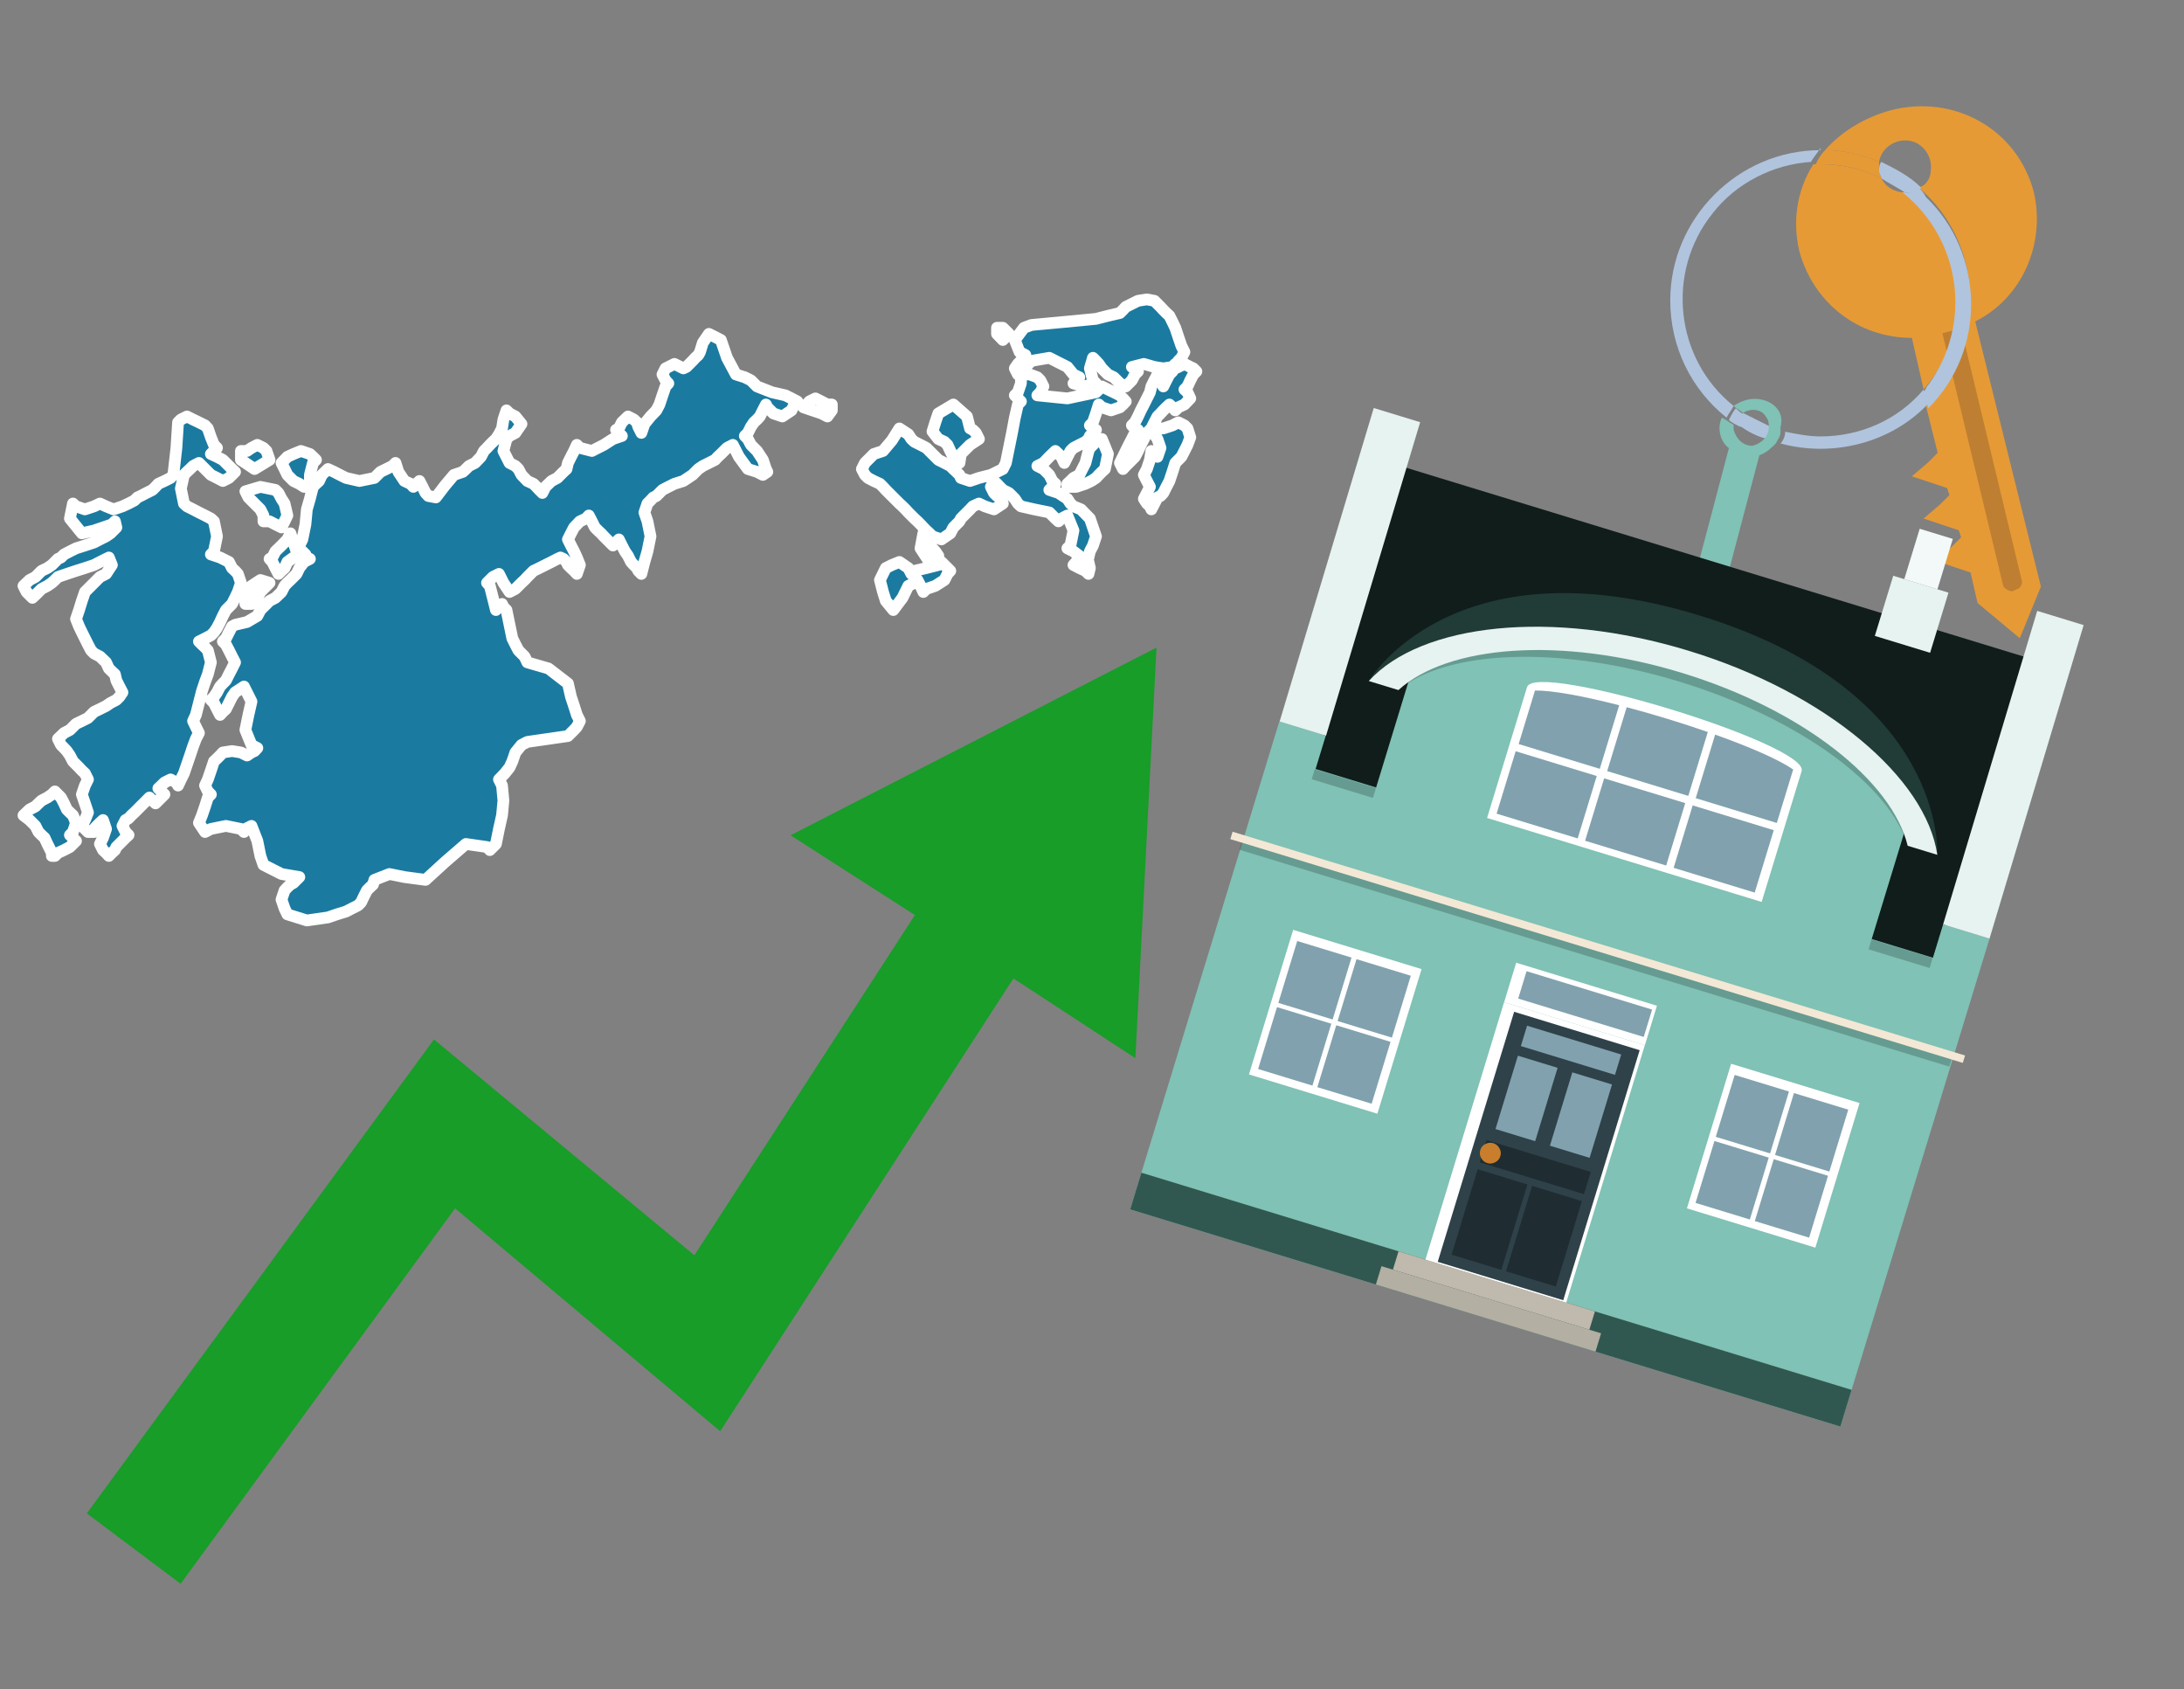 <?xml version="1.0" encoding="utf-8"?>
<!-- Generator: Adobe Illustrator 26.0.3, SVG Export Plug-In . SVG Version: 6.00 Build 0)  -->
<svg version="1.1" id="Text" xmlns="http://www.w3.org/2000/svg" xmlns:xlink="http://www.w3.org/1999/xlink" x="0px" y="0px"
	 width="93.1px" height="72px" viewBox="0 0 93.1 72" style="enable-background:new 0 0 93.1 72;" xml:space="preserve">
<rect x="0" y="0" width="93.1" height="72" fill="#808080" stroke="none"/>
<style type="text/css">
	.st0{fill:#1B7AA0;stroke:#FFFFFF;stroke-width:0.5;stroke-linejoin:round;}
	.st1{fill:#179D28;}
	.st2{fill:#E69A35;}
	.st3{fill:#B0C4DE;}
	.st4{fill:#80C2B5;}
	.st5{fill:#BF7F32;}
	.st6{fill-rule:evenodd;clip-rule:evenodd;fill:#101D1B;}
	.st7{fill-rule:evenodd;clip-rule:evenodd;fill:#80C2B5;}
	.st8{opacity:0.2;fill-rule:evenodd;clip-rule:evenodd;enable-background:new    ;}
	.st9{fill-rule:evenodd;clip-rule:evenodd;fill:#E6F3F0;}
	.st10{fill-rule:evenodd;clip-rule:evenodd;fill:#315850;}
	.st11{fill-rule:evenodd;clip-rule:evenodd;fill:#F3F9F8;}
	.st12{fill:#213B36;}
	.st13{fill:none;}
	.st14{opacity:0.2;enable-background:new    ;}
	.st15{fill:#E6F3F0;}
	.st16{fill-rule:evenodd;clip-rule:evenodd;fill:#FFFFFF;}
	.st17{fill-rule:evenodd;clip-rule:evenodd;fill:#81A1AE;}
	.st18{fill:#81A1AE;}
	.st19{fill:#FFFFFF;}
	.st20{fill:#2F4249;}
	.st21{fill:#1F2C31;}
	.st22{fill:#C87E2C;}
	.st23{fill-rule:evenodd;clip-rule:evenodd;fill:#C0B9AD;}
	.st24{fill-rule:evenodd;clip-rule:evenodd;fill:#B4AFA3;}
	.st25{fill-rule:evenodd;clip-rule:evenodd;fill:#F3E8D5;}
</style>
<path class="st0" d="M2.21,36.35L2.15,36.23L2.02,35.97L1.9,35.71L1.77,35.59L1.64,35.46L1.51,35.2L1.26,34.95L1.0,34.75L1.26,34.5L1.51,34.37L1.64,34.24L1.77,34.12L2.02,33.99L2.21,33.86L2.34,33.73L2.47,33.86L2.6,33.99L2.73,34.24L2.85,34.5L2.98,34.63L3.11,34.75L3.24,35.07L3.11,35.46L2.98,35.59L3.11,35.71L3.24,35.84L3.11,35.97L2.98,36.1L2.73,36.23L2.47,36.35L2.34,36.48L2.21,36.48ZM3.75,35.46L3.49,35.2L3.62,34.95L3.75,34.63L3.62,34.24L3.49,33.86L3.62,33.48L3.75,33.22L3.62,32.96L3.49,32.84L3.37,32.71L3.24,32.58L3.11,32.45L2.98,32.2L2.85,32.01L2.73,31.88L2.6,31.75L2.47,31.49L2.73,31.24L2.98,31.11L3.11,30.98L3.24,30.85L3.49,30.73L3.75,30.6L3.88,30.47L4.01,30.34L4.26,30.22L4.52,30.09L4.71,29.96L4.96,29.83L5.09,29.7L5.22,29.51L5.09,29.26L4.96,29.0L4.9,28.74L4.77,28.62L4.64,28.49L4.52,28.23L4.26,27.98L4.01,27.85L3.88,27.72L3.75,27.47L3.62,27.21L3.49,26.95L3.37,26.7L3.24,26.38L3.37,26.0L3.49,25.61L3.62,25.23L3.75,25.1L3.88,24.97L4.01,24.84L4.13,24.72L4.26,24.59L4.52,24.46L4.77,24.08L4.64,23.76L4.52,23.82L4.26,23.95L4.01,24.08L3.62,24.21L3.24,24.33L2.85,24.46L2.47,24.59L2.34,24.72L2.21,24.84L2.02,24.97L1.77,25.1L1.64,25.23L1.51,25.36L1.38,25.48L1.26,25.36L1.13,25.23L1.0,24.97L1.26,24.72L1.51,24.59L1.64,24.46L1.77,24.33L2.02,24.21L2.21,24.08L2.34,23.95L2.47,23.82L2.6,23.76L2.73,23.63L2.98,23.5L3.24,23.37L3.62,23.25L4.01,23.12L4.26,22.99L4.52,22.86L4.71,22.73L4.96,22.48L4.9,22.22L4.77,22.35L4.39,22.48L4.01,22.61L3.49,22.73L2.98,22.1L3.11,21.46L3.24,21.58L3.62,21.71L4.01,21.58L4.26,21.46L4.52,21.58L4.84,21.71L5.22,21.58L5.48,21.46L5.73,21.33L5.86,21.2L5.99,21.14L6.24,21.01L6.5,20.88L6.63,20.75L6.75,20.62L7.01,20.5L7.27,20.37L7.39,20.24L7.52,19.09L7.59,18.0L7.71,17.88L7.97,17.75L8.23,17.88L8.48,18.0L8.74,18.13L8.86,18.26L8.99,18.64L9.12,18.96L9.25,19.09L9.12,19.22L8.99,19.35L9.25,19.47L9.5,19.6L9.63,19.73L9.76,19.86L9.89,19.99L10.02,20.11L9.89,20.24L9.76,20.37L9.5,20.5L9.25,20.37L8.99,20.24L8.74,19.99L8.48,19.73L8.23,19.86L8.1,19.99L7.97,20.11L7.84,20.24L7.71,20.82L7.84,21.46L7.97,21.58L8.23,21.71L8.48,21.84L8.74,21.97L8.99,22.1L9.12,22.22L9.25,22.86L9.12,23.5L8.99,23.63L9.38,23.76L9.76,23.95L9.89,24.21L10.02,24.33L10.14,24.46L10.27,24.84L10.14,25.23L10.02,25.48L9.89,25.74L9.76,25.87L9.63,26.0L9.5,26.25L9.38,26.51L9.25,26.76L9.12,26.95L8.99,27.08L8.74,27.21L8.48,27.34L8.61,27.47L8.74,27.59L8.86,27.72L8.99,28.23L8.86,28.74L8.74,29.06L8.61,29.45L8.48,29.96L8.35,30.47L8.23,30.73L8.35,30.98L8.48,31.24L8.35,31.49L8.23,31.81L8.1,32.2L7.97,32.58L7.84,32.96L7.71,33.22L7.59,33.48L7.52,33.35L7.27,33.22L7.01,33.35L6.88,33.48L6.75,33.6L6.88,33.73L7.01,33.86L6.88,33.99L6.75,34.12L6.63,34.24L6.5,34.12L6.37,33.99L6.24,34.12L6.12,34.24L5.99,34.37L5.86,34.5L5.73,34.63L5.6,34.75L5.48,34.88L5.35,34.95L5.22,35.2L5.35,35.46L5.48,35.59L5.35,35.71L5.22,35.84L5.09,35.97L4.96,36.1L4.9,36.23L4.77,36.35L4.64,36.48L4.52,36.35L4.39,36.23L4.26,35.97L4.39,35.71L4.52,35.33L4.39,34.95L4.26,35.07L4.13,35.2L4.01,35.33L4.01,35.46ZM10.53,19.22L10.72,19.09L10.97,18.96L11.23,19.09L11.36,19.22L11.49,19.6L10.85,19.99L10.27,19.6L10.27,19.22ZM10.46,25.48L10.59,25.23L10.72,24.97L11.1,24.72L11.49,24.84L11.36,24.97L11.23,25.1L11.1,25.23L10.97,25.48L10.72,25.74L10.46,25.74ZM12.76,23.63L12.51,23.76L12.25,23.95L12.13,24.21L12.0,24.33L11.87,24.46L11.74,24.21L11.61,23.95L11.49,23.82L11.61,23.76L11.74,23.5L12.0,23.25L12.25,22.99L12.38,22.73L12.51,23.12L12.64,23.5L12.76,23.5ZM12.76,23.25L12.89,22.99L13.02,22.35L13.08,21.71L13.21,21.26L13.34,20.75L13.47,20.62L13.6,20.5L13.72,20.24L13.98,19.99L14.24,20.11L14.49,20.24L14.75,20.37L15.32,20.5L15.96,20.37L16.09,20.24L16.22,20.11L16.47,19.99L16.73,19.86L16.86,19.73L16.98,20.11L17.24,20.5L17.5,20.62L17.62,20.75L17.75,20.62L17.88,20.5L18.01,20.75L18.14,21.01L18.26,21.14L18.58,21.2L18.97,20.69L19.35,20.24L19.73,20.11L19.86,19.99L19.99,19.86L20.25,19.73L20.5,19.47L20.63,19.22L20.76,19.09L20.88,18.96L21.01,18.83L21.14,18.71L21.27,18.51L21.4,18.26L21.46,17.88L21.59,17.49L21.72,17.62L21.97,17.75L22.23,18.07L21.97,18.45L21.72,18.58L21.59,18.71L21.46,19.22L21.72,19.73L21.97,19.86L22.1,19.99L22.23,20.24L22.48,20.5L22.74,20.62L22.87,20.75L22.99,20.88L23.12,21.01L23.25,20.75L23.51,20.5L23.76,20.37L23.89,20.24L24.02,20.11L24.15,19.99L24.21,19.73L24.34,19.47L24.47,19.22L24.59,18.96L24.72,19.09L25.23,19.22L25.74,18.96L26.13,18.71L26.51,18.58L26.38,18.45L26.26,18.32L26.38,18.26L26.51,18.0L26.77,17.75L27.02,17.88L27.15,18.0L27.21,18.19L27.34,18.45L27.47,18.07L27.73,17.75L27.98,17.49L28.11,17.24L28.24,16.85L28.37,16.47L28.49,16.34L28.37,16.21L28.24,15.96L28.37,15.7L28.49,15.64L28.75,15.51L29.01,15.64L29.13,15.7L29.26,15.64L29.39,15.51L29.52,15.38L29.64,15.25L29.77,15.13L29.84,15.0L29.96,14.61L30.22,14.23L30.48,14.36L30.73,14.49L30.99,15.25L31.37,15.96L31.75,16.08L32.01,16.21L32.27,16.47L32.91,16.72L33.48,16.85L33.74,16.98L33.99,17.11L33.86,17.24L33.74,17.49L33.35,17.75L32.97,17.62L32.84,17.49L32.71,17.36L32.65,17.24L32.52,17.49L32.39,17.75L32.27,17.88L32.14,18.0L32.01,18.19L31.88,18.45L31.75,18.58L31.88,18.71L32.01,18.96L32.27,19.22L32.52,19.6L32.65,19.99L32.71,20.11L32.52,20.24L32.27,20.11L31.88,19.99L31.5,19.47L31.24,18.96L30.99,19.09L30.86,19.22L30.73,19.35L30.6,19.47L30.48,19.6L30.22,19.73L29.96,19.86L29.77,19.99L29.52,20.24L29.13,20.5L28.75,20.62L28.49,20.75L28.24,20.88L28.11,21.01L27.98,21.14L27.85,21.2L27.73,21.33L27.6,21.46L27.47,21.84L27.6,22.22L27.73,22.86L27.6,23.5L27.47,23.95L27.34,24.46L27.21,24.33L27.15,24.21L27.02,24.08L26.9,23.95L26.77,23.69L26.64,23.5L26.51,23.25L26.38,22.99L26.26,23.12L26.13,23.25L26.0,23.12L25.87,22.99L25.74,22.86L25.62,22.73L25.49,22.61L25.36,22.48L25.23,22.22L25.1,21.97L24.98,22.1L24.72,22.22L24.47,22.48L24.34,22.73L24.21,22.99L24.34,23.25L24.47,23.5L24.59,23.76L24.72,24.08L24.59,24.46L24.47,24.33L24.34,24.21L24.21,24.08L24.15,23.95L24.02,23.82L23.89,23.76L23.76,23.82L23.51,23.95L23.25,24.08L22.99,24.21L22.74,24.33L22.61,24.46L22.48,24.59L22.36,24.72L22.23,24.84L22.1,24.97L21.97,25.1L21.72,25.23L21.46,24.84L21.27,24.46L21.01,24.59L20.88,24.72L20.76,24.84L20.88,24.97L21.01,25.48L21.14,26.0L21.27,25.87L21.4,25.74L21.46,25.87L21.59,26.0L21.72,26.63L21.84,27.21L21.97,27.47L22.1,27.72L22.23,27.85L22.36,27.98L22.48,28.23L23.38,28.49L24.21,29.13L24.34,29.7L24.47,30.09L24.59,30.47L24.72,30.73L24.59,30.98L24.47,31.11L24.34,31.24L24.21,31.37L23.38,31.49L22.48,31.62L22.23,31.75L21.97,32.07L21.84,32.45L21.72,32.71L21.52,32.96L21.27,33.22L21.4,33.48L21.46,34.12L21.4,34.75L21.27,35.33L21.14,35.97L21.01,36.1L20.88,36.23L20.76,36.1L19.86,35.97L18.97,36.74L18.14,37.5L17.24,37.38L16.6,37.25L15.96,37.5L15.9,37.7L15.77,37.82L15.64,37.95L15.51,38.21L15.39,38.46L15.26,38.59L15.0,38.72L14.75,38.85L14.36,38.97L13.98,39.1L13.08,39.23L12.25,38.97L12.13,38.72L12.0,38.34L12.13,37.95L12.25,37.82L12.38,37.7L12.51,37.63L12.64,37.5L12.76,37.38L12.0,37.25L11.23,36.86L11.1,36.48L10.97,35.84L10.72,35.2L10.46,35.33L10.4,35.46L10.27,35.33L9.63,35.2L8.99,35.33L8.74,35.46L8.48,35.07L8.61,34.75L8.74,34.37L8.86,33.99L8.99,33.86L8.86,33.73L8.74,33.48L8.86,33.22L8.99,32.84L9.12,32.45L9.25,32.33L9.38,32.2L9.5,32.07L9.89,32.01L10.27,32.07L10.53,32.2L10.72,32.07L10.85,32.01L10.97,31.88L10.72,31.75L10.46,31.11L10.59,30.47L10.72,29.9L10.4,29.26L10.02,29.51L9.89,29.7L9.76,29.96L9.63,30.22L9.5,30.34L9.38,30.47L9.25,30.22L9.12,29.96L8.99,29.83L9.12,29.7L9.25,29.51L9.38,29.26L9.5,29.13L9.63,29.0L9.76,28.74L9.89,28.49L10.02,28.23L9.89,27.98L9.76,27.72L9.63,27.47L9.5,27.34L9.63,27.21L9.76,26.95L9.89,26.7L10.02,26.63L10.53,26.51L10.97,26.25L11.1,26.0L11.23,25.87L11.36,25.74L11.49,25.61L11.74,25.48L12.0,25.23L12.13,24.97L12.25,24.84L12.38,24.72L12.51,24.59L12.64,24.46L12.76,24.21L12.96,23.95L13.21,23.82L13.08,23.76L13.02,23.63L12.89,23.5L12.76,23.5ZM12.96,20.75L12.76,20.62L12.51,20.5L12.25,20.24L12.13,19.99L12.0,19.73L12.25,19.47L12.51,19.35L12.83,19.22L13.21,19.35L13.34,19.47L13.47,19.6L13.34,19.73L13.21,20.24L13.21,20.75ZM35.46,17.49L35.27,17.75L35.02,17.62L34.63,17.49L34.25,17.36L34.38,17.24L34.5,17.11L34.76,16.98L35.02,17.11L35.27,17.24L35.46,17.24ZM40.13,23.95L40.26,24.08L40.39,24.21L40.51,24.33L40.39,24.46L40.26,24.72L39.87,24.97L39.49,25.1L39.36,25.23L39.24,24.97L39.11,24.72L38.98,24.84L38.72,24.97L38.47,25.48L38.08,26.0L37.76,25.61L37.64,25.23L37.51,24.72L37.76,24.21L38.02,24.08L38.34,23.95L38.72,24.21L38.85,24.46L38.98,24.33L39.49,24.21L40.0,24.08L40.0,23.95ZM39.49,22.99L39.62,23.25L39.75,23.37L39.87,23.5L40.0,23.69L39.62,23.95L39.24,23.37L39.36,22.73L39.49,22.73ZM11.23,21.97L11.1,21.71L10.97,21.58L10.85,21.46L10.72,21.33L10.59,21.2L10.46,20.94L11.1,20.75L11.74,20.88L11.87,21.01L12.0,21.26L12.13,21.46L12.25,21.97L12.0,22.48L11.74,22.35L11.49,22.22L11.23,22.22ZM40.77,19.6L40.64,19.47L40.51,19.22L40.39,18.96L40.26,18.83L40.0,18.71L39.75,18.39L39.87,18.0L40.0,17.62L40.64,17.24L41.22,17.75L41.35,18.26L41.47,18.32L41.6,18.45L41.73,18.71L41.35,18.96L40.96,19.35L40.9,19.73L40.77,19.73ZM43.9,15.96L44.22,16.08L44.35,16.21L44.48,16.47L44.35,16.72L44.22,16.85L45.5,16.98L46.72,16.72L46.97,16.47L47.23,16.6L47.48,16.72L47.74,16.85L47.87,16.98L47.99,17.11L47.87,17.24L47.74,17.36L47.36,17.49L46.97,17.36L46.84,17.24L46.72,17.62L46.59,18.0L46.46,18.13L46.59,18.26L46.72,18.32L46.59,18.45L46.46,18.58L46.4,18.71L46.27,18.83L46.01,18.96L45.76,19.09L45.63,19.22L45.5,19.47L45.37,19.73L45.25,19.47L44.99,19.22L44.73,19.47L44.48,19.73L44.22,19.86L44.48,19.99L44.73,20.24L44.86,20.5L44.99,20.62L44.86,20.75L44.73,20.88L45.12,21.01L45.5,21.26L45.63,21.46L45.76,21.58L46.08,21.71L46.46,22.1L46.59,22.48L46.72,22.86L46.59,23.25L46.46,23.5L46.4,23.76L46.27,23.82L46.4,23.95L46.46,24.21L46.4,24.46L46.27,24.33L46.01,24.21L45.76,24.08L45.88,23.95L46.01,23.69L45.76,23.5L45.5,23.37L45.63,23.25L45.76,22.61L45.5,21.97L45.25,22.1L45.12,22.22L44.99,22.1L44.86,21.97L44.73,21.84L44.09,21.71L43.52,21.58L43.39,21.46L43.26,21.26L43.01,21.01L42.75,20.88L42.62,20.75L42.5,20.62L42.37,20.5L42.24,20.75L42.37,21.01L42.5,21.14L42.62,21.2L42.75,21.46L42.37,21.71L41.98,21.58L41.73,21.46L41.47,21.58L41.35,21.71L41.22,21.84L41.09,21.97L40.96,22.1L40.9,22.22L40.77,22.35L40.64,22.48L40.51,22.73L40.13,22.99L39.75,22.86L39.62,22.73L39.49,22.61L39.36,22.48L39.24,22.35L39.11,22.22L38.98,22.1L38.85,21.97L38.72,21.84L38.6,21.71L38.47,21.58L38.34,21.46L38.21,21.33L38.08,21.2L38.02,21.14L37.89,21.01L37.76,20.88L37.64,20.75L37.51,20.62L37.25,20.5L37.0,20.37L36.87,20.24L36.74,19.99L36.87,19.73L37.0,19.6L37.13,19.47L37.25,19.35L37.64,19.22L38.02,18.77L38.34,18.26L38.72,18.51L38.85,18.71L38.98,18.83L39.24,18.96L39.49,19.09L39.62,19.22L39.75,19.35L39.87,19.47L40.0,19.6L40.26,19.73L40.51,19.86L40.64,19.99L40.77,20.11L40.9,20.24L40.96,20.37L41.35,20.5L41.73,20.37L42.24,20.24L42.75,19.99L42.88,19.73L43.01,19.09L43.14,18.45L43.26,17.81L43.39,17.24L43.52,17.11L43.39,16.98L43.26,16.85L43.39,16.72L43.52,16.34L43.52,15.96ZM45.5,20.62L45.63,20.5L45.76,20.37L46.01,20.24L46.27,19.73L46.4,19.22L46.46,19.09L46.59,18.96L46.72,18.83L46.97,18.71L47.23,19.35L47.1,19.99L46.97,20.11L46.84,20.24L46.72,20.37L46.52,20.5L46.27,20.62L45.88,20.75L45.5,20.75ZM49.59,18.26L49.98,18.13L50.23,18.0L50.49,18.13L50.62,18.26L50.74,18.64L50.62,18.96L50.49,19.22L50.36,19.47L50.23,19.6L50.1,19.73L49.98,20.11L49.85,20.5L49.72,20.75L49.59,21.01L49.47,21.14L49.34,21.2L49.21,21.46L49.08,21.71L49.02,21.58L48.89,21.46L48.76,21.26L48.89,21.01L49.02,20.75L48.89,20.5L48.76,20.24L48.89,19.99L49.02,19.6L49.08,19.22L49.21,19.35L49.34,19.47L49.47,19.09L49.34,18.71L49.21,18.51L49.21,18.26ZM50.1,15.7L50.23,15.64L50.49,15.51L50.74,15.64L50.87,15.7L51.0,15.83L50.87,15.96L50.74,16.21L50.62,16.47L50.49,16.6L50.62,16.72L50.74,16.98L50.49,17.24L50.23,17.36L50.1,17.49L49.98,17.36L49.85,17.24L49.72,17.36L49.59,17.49L49.47,17.62L49.34,17.75L49.21,18.0L49.08,18.26L49.02,18.32L48.89,18.45L48.76,18.71L48.63,18.96L48.51,19.22L48.38,19.47L48.25,19.6L48.12,19.73L47.99,19.86L47.87,19.99L47.74,19.73L47.87,19.47L47.99,19.22L48.12,18.96L48.25,18.71L48.38,18.45L48.51,18.32L48.38,18.26L48.25,18.13L48.38,18.0L48.51,17.75L48.63,17.49L48.76,17.24L48.89,16.98L49.02,16.72L49.08,16.47L49.21,16.21L49.34,15.96L49.47,16.21L49.59,16.47L49.72,16.21L49.85,15.96L49.98,15.83L49.98,15.7ZM42.75,13.97L43.01,14.23L42.75,14.49L42.5,14.23L42.5,13.97ZM50.1,15.51L49.98,15.64L49.59,15.7L49.21,15.64L48.76,15.51L48.25,15.64L48.38,15.7L48.51,15.83L48.38,15.96L48.25,16.21L47.99,16.47L47.74,16.34L47.61,16.21L47.48,16.08L47.23,15.96L46.97,15.7L46.84,15.51L46.72,15.38L46.59,15.25L46.46,15.7L46.59,16.21L46.72,16.34L46.2,16.47L45.76,16.34L45.88,16.21L46.01,16.08L45.76,15.96L45.5,15.64L44.73,15.25L43.97,15.38L43.84,15.51L43.71,15.64L43.58,15.7L43.52,15.83L43.39,15.96L43.26,15.7L43.39,15.51L43.52,15.38L43.58,15.25L43.71,15.13L43.46,15.0L43.26,14.49L43.65,13.97L43.97,13.85L45.37,13.72L46.72,13.59L47.23,13.46L47.74,13.34L47.87,13.21L47.99,13.08L48.25,12.95L48.51,12.82L48.89,12.76L49.21,12.82L49.34,12.95L49.47,13.08L49.59,13.21L49.72,13.34L49.85,13.46L49.98,13.72L50.1,13.97L50.23,14.36L50.36,14.74L50.49,15.0L50.36,15.25L50.23,15.38L50.23,15.51Z"/>
<polygon class="st1" points="49.3,27.6 33.7,35.6 39,39 29.6,53.5 18.5,44.3 3.7,64.5 7.7,67.5 19.4,51.5 30.7,61 43.2,41.7 
	48.4,45.1 "/>
<path class="st2" d="M80.2,7.6c0-0.1-0.1-0.2-0.1-0.3c0-0.1,0-0.3,0-0.4c-0.7-0.3-1.5-0.5-2.3-0.5c-0.2,0.2-0.3,0.4-0.4,0.6
	c0.1,0,0.2,0,0.3,0C78.5,7,79.4,7.2,80.2,7.6z"/>
<path class="st3" d="M77.6,6.4c-3.5,0-6.4,2.9-6.4,6.4c0,2,0.9,3.8,2.4,5c0.1-0.2,0.2-0.3,0.3-0.5c-2.5-2-2.9-5.7-0.9-8.2
	c1-1.3,2.6-2.1,4.2-2.2c0.1-0.2,0.3-0.4,0.4-0.6V6.4z"/>
<path class="st2" d="M84.2,13.7c2-1,3-3.3,2.5-5.5C86,5.5,83.3,4,80.6,4.7c-1.1,0.3-2.1,0.9-2.8,1.7c0.8,0,1.6,0.2,2.3,0.5
	c0.1-0.6,0.7-1,1.3-0.9c0.6,0.1,1,0.7,0.9,1.3c0,0.3-0.2,0.6-0.5,0.7c2.7,2.3,2.9,6.4,0.6,9c-0.1,0.1-0.2,0.2-0.3,0.3l0.5,2
	l-0.4,0.4l-0.7,0.6l0.9,0.3l0.6,0.2l0.1,0.3l-0.4,0.4L82,22.1l0.9,0.3l0.6,0.2l0.1,0.3l-0.4,0.4l-0.7,0.6l0.9,0.3l0.6,0.2l0.3,1.3
	l1.8,1.5L87,25L84.2,13.7z"/>
<path class="st2" d="M81.2,8.2c-0.4,0-0.8-0.2-1-0.6C79.4,7.2,78.5,7,77.6,7c-0.1,0-0.2,0-0.3,0c-0.7,1.1-0.9,2.4-0.6,3.7
	c0.6,2.2,2.5,3.7,4.8,3.7l0.5,2.2c2.1-2.4,1.9-6.1-0.6-8.2C81.3,8.3,81.2,8.3,81.2,8.2z"/>
<path class="st3" d="M74.1,18.1c0.4,0.3,0.8,0.5,1.2,0.6c0.1-0.1,0.2-0.3,0.2-0.5l0,0c-0.4-0.2-0.8-0.4-1.2-0.6
	C74.2,17.8,74.1,17.9,74.1,18.1z"/>
<path class="st3" d="M74.4,17.7c-0.2-0.1-0.3-0.2-0.4-0.3c-0.1,0.1-0.2,0.3-0.3,0.5c0.1,0.1,0.3,0.2,0.5,0.3
	C74.1,17.9,74.2,17.8,74.4,17.7z"/>
<path class="st4" d="M74.8,17c-0.3,0-0.6,0.1-0.9,0.3c0.1,0.1,0.3,0.2,0.4,0.3c0.3-0.2,0.8-0.2,1,0.2c0.1,0.1,0.1,0.3,0.1,0.4l0,0
	c0,0.4-0.3,0.7-0.7,0.8c-0.4,0-0.7-0.3-0.8-0.7c0,0,0,0,0-0.1v-0.1c-0.2-0.1-0.3-0.2-0.5-0.3c-0.2,0.4-0.1,1,0.3,1.3l-1.549,5.865
	l1.3,0.3L75,19.4c0.3-0.1,0.5-0.3,0.7-0.5c0.1-0.2,0.2-0.3,0.2-0.5c0-0.1,0-0.1,0-0.2C76.1,17.5,75.5,17,74.8,17z"/>
<path class="st5" d="M86,25.1l-0.2,0.1c-0.2,0-0.3-0.1-0.4-0.2l0,0l-2.6-10.8l0.8-0.2l2.6,10.8C86.2,24.9,86.1,25.1,86,25.1L86,25.1
	z"/>
<path class="st3" d="M80.1,7.3c0,0.1,0.1,0.2,0.1,0.3c0.3,0.2,0.7,0.4,1,0.6c0.1,0,0.2,0,0.3,0c0.1,0,0.3-0.1,0.4-0.2
	c-0.5-0.5-1.1-0.8-1.7-1.1C80.1,7,80.1,7.2,80.1,7.3z"/>
<path class="st3" d="M77.6,18.6c-0.5,0-1-0.1-1.5-0.2c0,0.2-0.1,0.4-0.2,0.5c2.2,0.6,4.7,0,6.3-1.7L82,16.6
	C80.9,17.9,79.3,18.6,77.6,18.6z"/>
<path class="st3" d="M81.8,8c-0.1,0.1-0.2,0.1-0.4,0.2c-0.1,0-0.2,0-0.3,0c2.5,2,3,5.6,1.1,8.2c-0.1,0.1-0.1,0.2-0.2,0.3l0.2,0.7
	c2.5-2.5,2.4-6.6-0.1-9C82,8.2,81.9,8.1,81.8,8L81.8,8z"/>
<g>
	<polygon class="st6" points="82.528,40.998 55.935,32.868 59.826,19.899 86.386,28.019 	"/>
	<polygon class="st7" points="80.743,53.306 84.81,40.003 82.831,39.398 82.397,40.819 56.081,32.774 56.516,31.353 
		54.536,30.747 48.178,51.544 78.452,60.8 	"/>
	
		<rect x="68.968" y="23.239" transform="matrix(0.292 -0.956 0.956 0.292 13.561 92.358)" class="st8" width="0.443" height="27.553"/>
	<polygon class="st9" points="84.81,40.003 82.831,39.398 86.843,26.036 88.822,26.641 	"/>
	<polygon class="st9" points="56.527,31.356 54.548,30.751 58.56,17.389 60.539,17.994 	"/>
	<polygon class="st10" points="78.452,60.8 78.93,59.236 48.656,49.98 48.178,51.544 	"/>
	<polygon class="st9" points="83.06,25.259 80.705,24.539 79.921,27.102 82.277,27.822 	"/>
	<polygon class="st11" points="83.245,22.968 81.833,22.536 81.176,24.683 82.589,25.115 	"/>
	<g>
		<path class="st12" d="M72.43,26.226C61.89,23.003,58.349,29.025,58.349,29.025l3.957-1.27l17.769,5.433l2.509,3.247
			C82.584,36.434,83.016,29.462,72.43,26.226z"/>
		<path class="st4" d="M80.089,32.789c-5.154-4.135-11.002-5.938-17.558-5.368l-2.205,0.697L58.453,34.245l21.126,6.459
			l1.9-6.216L80.089,32.789z"/>
		<g>
			<polygon class="st13" points="67.162,26.107 64.292,27.075 78.703,31.48 76.864,29.073 			"/>
		</g>
		<path class="st14" d="M71.853,28.195c-5.851-1.789-11.352-1.36-13.504,0.83l1.264,0.386
			c2.033-1.704,6.843-1.93,11.978-0.36s8.996,4.447,9.729,6.997l1.264,0.386
			C82.025,33.415,77.704,29.984,71.853,28.195z"/>
		<path class="st15" d="M71.993,27.738c-5.851-1.789-11.412-1.166-13.644,1.287l1.264,0.386
			c2.098-1.918,6.956-2.301,12.091-0.731s8.948,4.604,9.616,7.367l1.264,0.386
			C82.105,33.152,77.844,29.526,71.993,27.738z"/>
		<g>
			<g>
				<path class="st16" d="M65.095,29.286c0.346-1.132,12.051,2.446,11.705,3.579l-1.704,5.575l-11.705-3.579
					L65.095,29.286L65.095,29.286z"/>
			</g>
			
				<rect x="72.127" y="34.37" transform="matrix(0.292 -0.956 0.956 0.292 17.425 95.904)" class="st17" width="2.782" height="3.615"/>
			
				<rect x="68.352" y="33.216" transform="matrix(0.292 -0.956 0.956 0.292 15.857 91.478)" class="st17" width="2.782" height="3.615"/>
			
				<rect x="64.578" y="32.062" transform="matrix(0.292 -0.956 0.956 0.292 14.29 87.052)" class="st17" width="2.782" height="3.615"/>
			<g>
				<path class="st18" d="M75.743,35.075l0.697-2.28c-0.622-0.429-1.87-0.967-3.326-1.486l-0.828,2.709L75.743,35.075z"
					/>
				<path class="st18" d="M68.195,32.767l0.828-2.709c-1.497-0.384-2.832-0.636-3.589-0.628l-0.697,2.281
					L68.195,32.767z"/>
				<path class="st18" d="M71.969,33.921l0.832-2.723c-1.111-0.386-2.321-0.756-3.458-1.057l-0.832,2.723L71.969,33.921
					z"/>
			</g>
		</g>
	</g>
	<g>
		
			<rect x="66.534" y="39.649" transform="matrix(0.292 -0.956 0.956 0.292 6.786 94.744)" class="st19" width="1.761" height="6.276"/>
		
			<rect x="59.735" y="45.983" transform="matrix(0.292 -0.956 0.956 0.292 -0.641 97.374)" class="st16" width="11.485" height="6.276"/>
		<g transform="matrix( 0.861, 0, 0, 0.861, 2148,666.7) ">
			<g>
				<g id="Symbol_9_0_Layer2_0_MEMBER_8_MEMBER_12_MEMBER_0_FILL_00000048469725786621459750000005400378390701630639_">
					<path class="st20" d="M-2419.808-724.248l6.215,1.9l-3.784,12.378l-6.215-1.9L-2419.808-724.248z"/>
				</g>
			</g>
		</g>
		<g transform="matrix( 0.861, 0, 0, 0.861, 2148,666.7) ">
			<g>
				<g id="Symbol_9_0_Layer2_0_MEMBER_8_MEMBER_12_MEMBER_1_MEMBER_1_FILL_00000158722947092644090620000017520500107816086451_">
					<path class="st18" d="M-2417.657-721.474l-1.11,3.631l-1.965-0.601l1.11-3.631L-2417.657-721.474z"/>
				</g>
			</g>
		</g>
		<g transform="matrix( 0.861, 0, 0, 0.861, 2148,666.7) ">
			<g>
				<g id="Symbol_9_0_Layer2_0_MEMBER_8_MEMBER_12_MEMBER_1_MEMBER_1_FILL_00000052080521835907080820000005665097192969389210_">
					<path class="st18" d="M-2414.962-720.649l-1.11,3.631l-1.965-0.601l1.11-3.631L-2414.962-720.649z"/>
				</g>
			</g>
		</g>
		<g transform="matrix( 0.861, 0, 0, 0.861, 2148,666.7) ">
			<g>
				<g id="Symbol_9_0_Layer2_0_MEMBER_8_MEMBER_12_MEMBER_2_MEMBER_0_FILL_00000121972615620641783040000006232482807947767952_">
					<path class="st21" d="M-2420.21-711.402l1.293-4.228l2.463,0.753l-1.292,4.228L-2420.21-711.402z"/>
				</g>
			</g>
		</g>
		<g transform="matrix( 0.861, 0, 0, 0.861, 2148,666.7) ">
			<g>
				<g id="Symbol_9_0_Layer2_0_MEMBER_8_MEMBER_12_MEMBER_2_MEMBER_1_FILL_00000095309292420501403930000009762908861303173802_">
					<path class="st21" d="M-2422.905-712.226l1.292-4.228l2.463,0.753l-1.293,4.228L-2422.905-712.226z"/>
				</g>
			</g>
		</g>
		<g transform="matrix( 0.861, 0, 0, 0.861, 2148,666.7) ">
			<g>
				<g id="Symbol_9_0_Layer2_0_MEMBER_8_MEMBER_12_MEMBER_2_MEMBER_1_FILL_00000087374071675372334650000017514442634703101070_">
					<path class="st21" d="M-2421.508-716.798l0.336-1.099l5.158,1.577l-0.336,1.099L-2421.508-716.798z"/>
				</g>
			</g>
		</g>
		<g transform="matrix( 0.861, 0, 0, 0.861, 2148,666.7) ">
			<g>
				<g id="Symbol_9_0_Layer2_0_MEMBER_8_MEMBER_12_MEMBER_2_MEMBER_1_FILL_00000054944747032959736200000013106761979852599950_">
					<path class="st18" d="M-2419.476-722.551l0.308-1.008l4.66,1.425l-0.308,1.008L-2419.476-722.551z"/>
				</g>
			</g>
		</g>
		<g transform="matrix( 0.861, 0, 0, 0.861, 2148,666.7) ">
			<g>
				<g id="Symbol_9_0_Layer2_0_MEMBER_8_MEMBER_13_FILL_00000121256037951919940360000017531174073741872810_">
					<path class="st22" d="M-2421.483-717.409c0.041-0.134,0.124-0.232,0.251-0.293
						c0.129-0.069,0.26-0.082,0.394-0.041c0.134,0.041,0.235,0.126,0.304,0.255
						c0.071,0.122,0.085,0.25,0.044,0.384c-0.043,0.141-0.128,0.242-0.255,0.304
						c-0.129,0.069-0.26,0.082-0.394,0.041c-0.141-0.043-0.242-0.128-0.303-0.255
						C-2421.512-717.136-2421.526-717.268-2421.483-717.409z"/>
				</g>
			</g>
		</g>
		<g transform="matrix( 0.861, 0, 0, 0.861, 2148,666.7) ">
			<g>
				<g id="Symbol_9_0_Layer2_0_MEMBER_8_MEMBER_12_MEMBER_2_MEMBER_1_FILL_00000181081196561876715510000013441379206308750754_">
					<path class="st18" d="M-2419.607-724.902l0.414-1.355l6.215,1.9l-0.414,1.355L-2419.607-724.902z"/>
				</g>
			</g>
		</g>
		<polygon class="st23" points="67.751,56.673 67.99,55.891 59.616,53.331 59.377,54.113 		"/>
		<polygon class="st24" points="68.013,57.608 68.252,56.826 58.89,53.964 58.651,54.746 60.045,55.172 		"/>
	</g>
	
		<rect x="67.98" y="24.04" transform="matrix(0.292 -0.956 0.956 0.292 9.614 93.733)" class="st25" width="0.33" height="32.661"/>
	
		<rect x="67.891" y="24.851" transform="matrix(0.292 -0.956 0.956 0.292 9.25 93.862)" class="st8" width="0.319" height="31.657"/>
	<g>
		<g>
			<polygon class="st16" points="73.795,45.338 79.269,47.011 77.385,53.174 71.911,51.5 			"/>
		</g>
		
			<rect x="73.365" y="46.272" transform="matrix(0.292 -0.956 0.956 0.292 7.482 105.077)" class="st17" width="2.759" height="2.421"/>
		
			<rect x="75.893" y="47.045" transform="matrix(0.292 -0.956 0.956 0.292 8.532 108.041)" class="st17" width="2.759" height="2.421"/>
		
			<rect x="75.031" y="49.864" transform="matrix(0.292 -0.956 0.956 0.292 5.226 109.211)" class="st17" width="2.759" height="2.421"/>
		
			<rect x="72.504" y="49.09" transform="matrix(0.292 -0.956 0.956 0.292 4.177 106.247)" class="st17" width="2.759" height="2.421"/>
	</g>
	<g>
		<g>
			<polygon class="st16" points="60.599,41.303 55.125,39.63 53.241,45.792 58.715,47.466 			"/>
		</g>
		
			<rect x="57.236" y="41.341" transform="matrix(0.292 -0.956 0.956 0.292 0.785 86.163)" class="st17" width="2.759" height="2.421"/>
		
			<rect x="54.709" y="40.568" transform="matrix(0.292 -0.956 0.956 0.292 -0.265 83.199)" class="st17" width="2.759" height="2.421"/>
		
			<rect x="53.847" y="43.387" transform="matrix(0.292 -0.956 0.956 0.292 -3.57 84.37)" class="st17" width="2.759" height="2.421"/>
		
			<rect x="56.375" y="44.159" transform="matrix(0.292 -0.956 0.956 0.292 -2.521 87.334)" class="st17" width="2.759" height="2.421"/>
	</g>
</g>
</svg>
